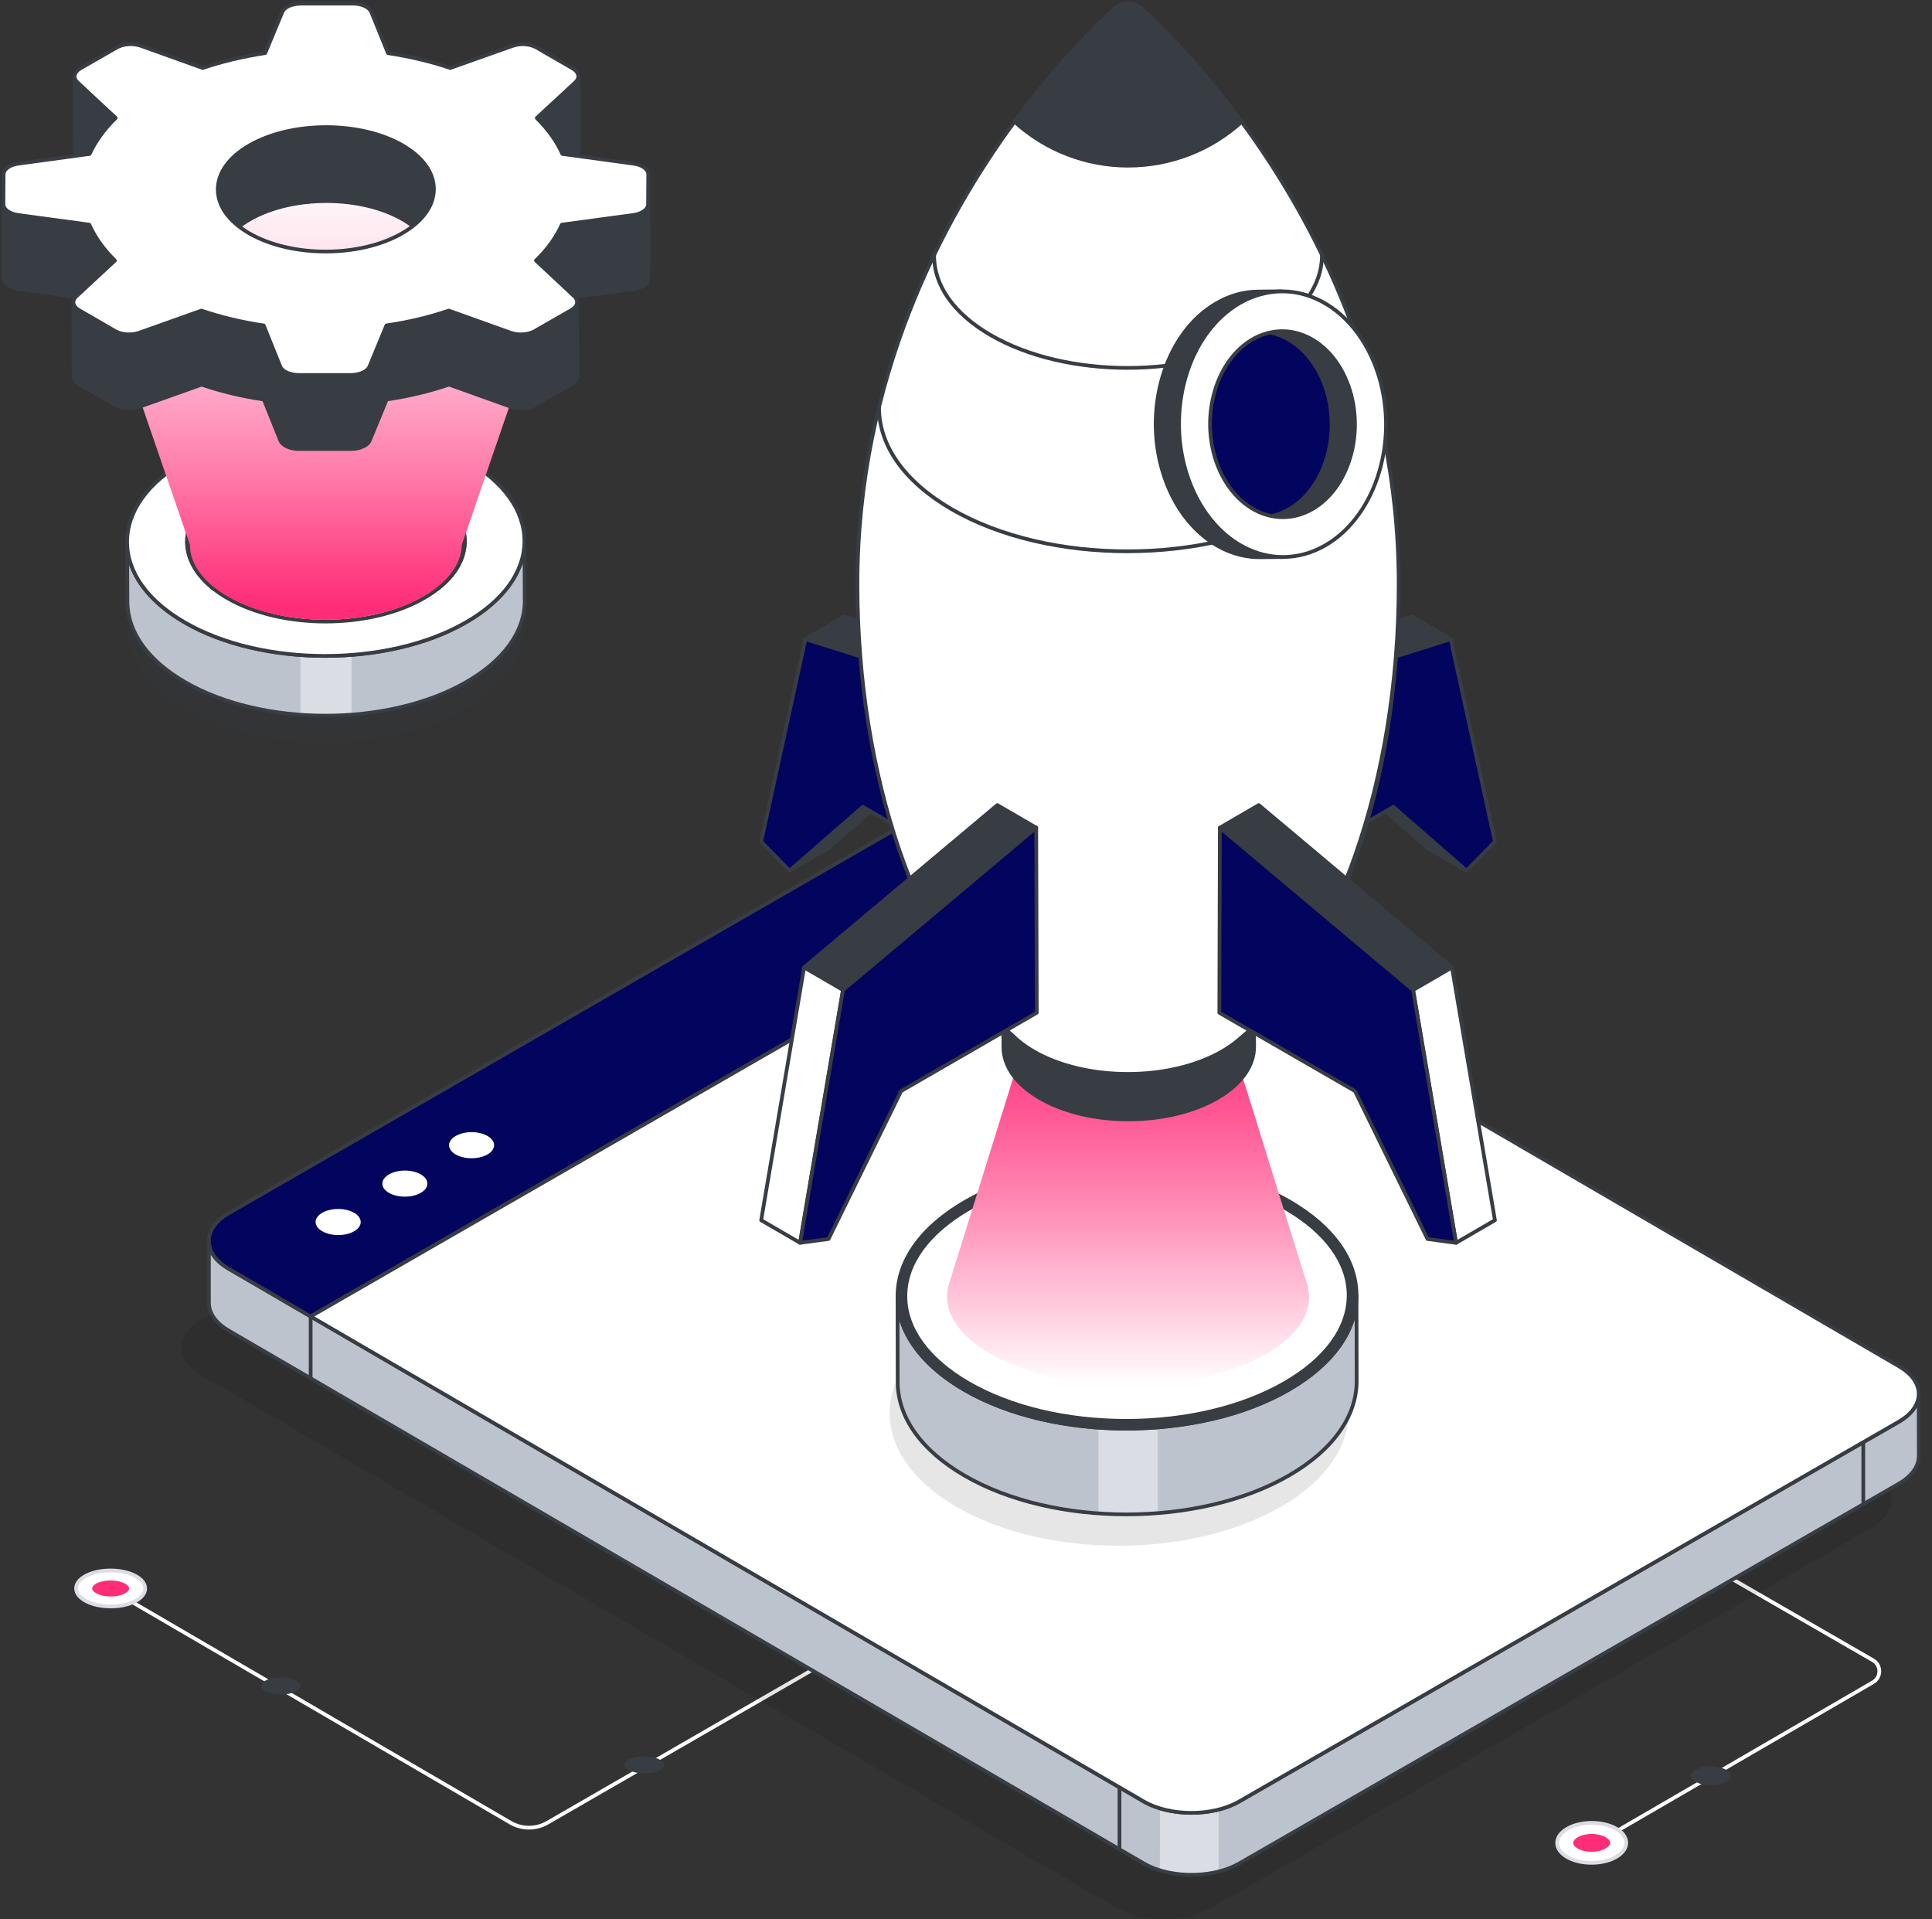 <svg width="151" height="150" viewBox="0 0 151 150" fill="none" xmlns="http://www.w3.org/2000/svg">
<rect x="0" y="0" width="151" height="150" fill="#333333" stroke="none"/>
<g clip-path="url(#clip0_12002_23)">
<path d="M124.441 144.363C124.39 144.363 124.342 144.337 124.315 144.291C124.274 144.22 124.297 144.131 124.367 144.091L146.314 131.346C146.579 131.192 146.737 130.917 146.736 130.612C146.736 130.305 146.577 130.03 146.311 129.877L133.738 122.623C133.668 122.582 133.644 122.494 133.684 122.423C133.725 122.353 133.815 122.329 133.884 122.369L146.457 129.623C146.815 129.83 147.028 130.198 147.029 130.611C147.029 131.023 146.817 131.391 146.46 131.598L124.514 144.343C124.49 144.357 124.465 144.363 124.44 144.363H124.441Z" fill="white"/>
<path d="M126.304 145.129C127.361 144.518 127.367 143.528 126.317 142.918C125.267 142.307 123.556 142.307 122.499 142.918C121.442 143.528 121.437 144.518 122.487 145.129C123.537 145.739 125.247 145.739 126.304 145.129Z" fill="white"/>
<path d="M124.394 145.729C123.676 145.729 122.959 145.571 122.414 145.254C121.861 144.933 121.556 144.496 121.557 144.025C121.557 143.552 121.866 143.113 122.427 142.79C123.523 142.157 125.301 142.157 126.391 142.79C126.944 143.112 127.248 143.548 127.248 144.018C127.247 144.492 126.938 144.931 126.378 145.255C125.83 145.571 125.113 145.729 124.395 145.729L124.394 145.729ZM124.411 142.604C123.746 142.604 123.08 142.75 122.573 143.044C122.107 143.313 121.85 143.662 121.849 144.026C121.849 144.388 122.101 144.734 122.561 145.001C123.569 145.587 125.215 145.588 126.231 145.001C126.697 144.732 126.955 144.383 126.955 144.018C126.955 143.656 126.703 143.31 126.244 143.043C125.74 142.75 125.075 142.604 124.412 142.604H124.411Z" fill="#DADDE3"/>
<path d="M124.408 143.325C123.996 143.325 123.597 143.419 123.313 143.583C123.086 143.714 122.955 143.875 122.954 144.025C122.954 144.173 123.082 144.333 123.305 144.462C123.586 144.626 123.983 144.719 124.395 144.719C124.807 144.719 125.206 144.625 125.489 144.462C125.717 144.331 125.848 144.169 125.848 144.019C125.848 143.871 125.72 143.712 125.497 143.582C125.216 143.419 124.819 143.325 124.408 143.325Z" fill="#FF2D78"/>
<path d="M133.717 138.028C133.274 138.028 132.846 138.129 132.541 138.305C132.296 138.446 132.156 138.619 132.156 138.78C132.156 138.939 132.294 139.11 132.533 139.25C132.836 139.425 133.262 139.526 133.704 139.526C134.146 139.526 134.575 139.425 134.879 139.25C135.123 139.109 135.263 138.936 135.263 138.774C135.263 138.615 135.126 138.444 134.886 138.305C134.585 138.13 134.158 138.029 133.716 138.029L133.717 138.028Z" fill="#383C43"/>
<path d="M41.344 142.981C40.822 142.981 40.3 142.846 39.833 142.577L6.882 123.365C6.812 123.324 6.789 123.235 6.83 123.165C6.87 123.094 6.959 123.071 7.03 123.113L39.98 142.324C40.823 142.811 41.871 142.81 42.715 142.32L64.906 129.517C64.974 129.477 65.065 129.5 65.106 129.571C65.147 129.641 65.122 129.73 65.052 129.771L42.862 142.573C42.394 142.845 41.869 142.981 41.345 142.981H41.344Z" fill="white"/>
<path d="M10.549 123.144C11.606 123.694 11.612 124.587 10.562 125.137C9.512 125.688 7.801 125.688 6.744 125.137C5.687 124.587 5.682 123.695 6.732 123.145C7.782 122.595 9.492 122.595 10.549 123.145V123.144Z" fill="white"/>
<path d="M8.657 125.694C7.941 125.694 7.224 125.552 6.677 125.266C6.114 124.974 5.803 124.572 5.802 124.138C5.802 123.706 6.108 123.306 6.664 123.014C7.752 122.446 9.524 122.446 10.616 123.014C11.181 123.308 11.492 123.708 11.492 124.144C11.492 124.576 11.186 124.975 10.629 125.266C10.086 125.551 9.371 125.693 8.656 125.693L8.657 125.694ZM8.639 122.877C7.972 122.877 7.307 123.009 6.801 123.274C6.346 123.513 6.095 123.819 6.095 124.138C6.095 124.458 6.35 124.767 6.812 125.008C7.83 125.537 9.482 125.538 10.495 125.008C10.951 124.769 11.201 124.463 11.201 124.145C11.201 123.823 10.945 123.515 10.483 123.274C9.974 123.009 9.307 122.877 8.64 122.877H8.639Z" fill="#DADDE3"/>
<path d="M8.653 124.769C8.241 124.769 7.842 124.685 7.558 124.538C7.331 124.419 7.201 124.274 7.2 124.139C7.2 124.005 7.328 123.862 7.551 123.744C7.832 123.597 8.229 123.513 8.641 123.513C9.053 123.513 9.452 123.597 9.735 123.744C9.963 123.863 10.094 124.008 10.094 124.144C10.094 124.277 9.966 124.421 9.743 124.538C9.462 124.686 9.064 124.77 8.653 124.77V124.769Z" fill="#FF2D78"/>
<path d="M21.956 132.431C21.513 132.431 21.085 132.34 20.78 132.182C20.535 132.055 20.395 131.899 20.395 131.753C20.395 131.61 20.533 131.456 20.772 131.33C21.074 131.172 21.501 131.081 21.942 131.081C22.385 131.081 22.812 131.172 23.117 131.33C23.362 131.457 23.502 131.614 23.502 131.759C23.502 131.903 23.365 132.057 23.125 132.183C22.824 132.34 22.397 132.431 21.955 132.431H21.956Z" fill="#383C43"/>
<path d="M50.373 138.602C49.931 138.602 49.503 138.512 49.198 138.353C48.953 138.226 48.813 138.07 48.813 137.925C48.813 137.781 48.951 137.627 49.19 137.502C49.492 137.343 49.919 137.253 50.361 137.253C50.803 137.253 51.23 137.343 51.535 137.502C51.78 137.629 51.92 137.786 51.92 137.931C51.92 138.075 51.783 138.229 51.543 138.354C51.242 138.512 50.815 138.602 50.373 138.602H50.373Z" fill="#383C43"/>
<g opacity="0.1">
<path d="M146.245 119.427L94.702 149.095C92.631 150.288 89.28 150.288 87.227 149.09L31.985 116.929L15.703 107.446C13.648 106.248 13.67 104.308 15.741 103.115L67.284 73.442C69.361 72.249 72.705 72.259 74.754 73.453L81.179 77.196L146.279 115.096C148.333 116.294 148.322 118.229 146.245 119.427Z" fill="black"/>
</g>
<path d="M149.962 108.938C149.966 109.729 149.442 110.516 148.404 111.119L96.853 140.789C96.375 141.065 95.831 141.272 95.246 141.419C93.781 141.79 92.079 141.759 90.657 141.323C90.198 141.186 89.766 141.004 89.38 140.78L17.862 99.144C16.835 98.549 16.333 97.767 16.328 96.991V101.832C16.333 102.608 16.844 103.388 17.867 103.988L89.391 145.628C89.771 145.849 90.195 146.033 90.653 146.17C92.074 146.606 93.767 146.64 95.241 146.266C95.823 146.126 96.379 145.91 96.858 145.634L148.403 115.96C149.447 115.36 149.965 114.569 149.972 113.785L149.961 108.938H149.962Z" fill="#BDC3CD"/>
<path d="M87.496 144.67C87.416 144.67 87.35 144.605 87.35 144.524V139.684C87.35 139.604 87.415 139.538 87.496 139.538C87.577 139.538 87.642 139.603 87.642 139.684V144.524C87.642 144.604 87.577 144.67 87.496 144.67Z" fill="#383C43"/>
<path d="M24.279 107.868C24.199 107.868 24.133 107.803 24.133 107.722V102.882C24.133 102.802 24.199 102.736 24.279 102.736C24.36 102.736 24.426 102.801 24.426 102.882V107.722C24.426 107.802 24.36 107.868 24.279 107.868Z" fill="#383C43"/>
<path d="M95.246 141.42C93.781 141.791 92.079 141.76 90.657 141.324L90.654 146.17C92.075 146.606 93.768 146.64 95.242 146.266L95.246 141.42Z" fill="#DADDE3"/>
<path d="M93.115 146.673C92.253 146.673 91.395 146.551 90.611 146.31C90.154 146.174 89.718 145.987 89.319 145.756L17.794 104.115C16.761 103.509 16.189 102.699 16.182 101.834V96.992C16.182 96.912 16.247 96.847 16.327 96.846C16.407 96.846 16.473 96.91 16.473 96.991V96.994C16.48 97.758 16.998 98.478 17.934 99.018L89.453 140.656C89.824 140.871 90.243 141.05 90.698 141.185C92.081 141.609 93.767 141.645 95.208 141.279C95.8 141.131 96.329 140.923 96.778 140.664L148.329 110.993C149.286 110.438 149.813 109.712 149.814 108.951V108.941C149.814 108.859 149.879 108.794 149.96 108.794C150.04 108.794 150.105 108.859 150.106 108.939V108.952L150.117 113.786C150.109 114.667 149.526 115.483 148.474 116.088L96.93 145.762C96.449 146.039 95.877 146.263 95.275 146.41C94.581 146.586 93.846 146.673 93.114 146.673L93.115 146.673ZM16.474 98.036V101.831C16.48 102.589 17.001 103.31 17.942 103.861L89.465 145.501C89.844 145.721 90.259 145.898 90.695 146.029C92.078 146.453 93.763 146.489 95.205 146.124C95.782 145.984 96.327 145.77 96.784 145.506L148.329 115.832C149.287 115.281 149.819 114.553 149.825 113.783L149.817 109.989C149.547 110.458 149.092 110.886 148.476 111.244L96.924 140.915C96.451 141.189 95.899 141.406 95.279 141.56C93.788 141.938 92.044 141.901 90.613 141.462C90.138 141.32 89.698 141.133 89.306 140.906L17.788 99.269C17.186 98.921 16.742 98.5 16.474 98.035V98.036Z" fill="#383C43"/>
<path d="M145.633 117.699C145.553 117.699 145.486 117.633 145.486 117.553L145.483 112.718C145.483 112.637 145.548 112.571 145.629 112.571C145.709 112.571 145.775 112.637 145.775 112.718L145.779 117.553C145.779 117.633 145.713 117.699 145.633 117.699Z" fill="#383C43"/>
<path d="M83.332 68.885L24.277 102.883L17.853 99.14C15.801 97.94 15.82 96 17.892 94.807L69.434 65.135C71.512 63.943 74.856 63.949 76.907 65.142L83.332 68.885H83.332Z" fill="#03045E"/>
<path d="M24.277 103.029C24.251 103.029 24.227 103.022 24.203 103.009L17.778 99.266C16.744 98.661 16.177 97.85 16.179 96.981C16.182 96.105 16.764 95.287 17.818 94.68L69.359 65.008C71.47 63.796 74.889 63.8 76.98 65.015L83.404 68.759C83.449 68.785 83.476 68.833 83.476 68.886C83.476 68.939 83.448 68.986 83.403 69.013L24.349 103.01C24.327 103.023 24.302 103.029 24.276 103.029H24.277ZM73.17 64.389C71.845 64.389 70.519 64.68 69.506 65.262L17.965 94.933C17.005 95.486 16.474 96.213 16.473 96.981C16.47 97.743 16.986 98.464 17.927 99.013L24.279 102.714L83.041 68.885L76.835 65.268C75.828 64.683 74.5 64.389 73.171 64.389H73.17Z" fill="#383C43"/>
<path d="M83.331 68.888L148.427 106.785C150.485 107.985 150.471 109.922 148.397 111.117L96.853 140.789C94.783 141.981 91.433 141.98 89.375 140.78L24.279 102.882L83.331 68.888Z" fill="white"/>
<path d="M93.12 141.824C91.735 141.824 90.351 141.517 89.301 140.905L24.206 103.009C24.16 102.982 24.133 102.935 24.133 102.881C24.133 102.828 24.161 102.781 24.206 102.755L83.258 68.761C83.304 68.734 83.36 68.735 83.405 68.761L148.501 106.658C149.54 107.263 150.111 108.076 150.108 108.945C150.106 109.82 149.524 110.636 148.47 111.243L96.926 140.915C95.874 141.522 94.496 141.824 93.121 141.824H93.12ZM24.571 102.882L89.448 140.652C91.462 141.826 94.751 141.83 96.779 140.661L148.323 110.989C149.283 110.436 149.813 109.71 149.816 108.943C149.818 108.183 149.299 107.461 148.354 106.91L83.331 69.055L24.571 102.881V102.882Z" fill="#383C43"/>
<path d="M35.619 88.778C34.926 89.177 34.922 89.819 35.609 90.219C36.291 90.616 37.403 90.622 38.097 90.223C38.79 89.824 38.788 89.179 38.106 88.781C37.418 88.381 36.311 88.379 35.618 88.778H35.619Z" fill="white"/>
<path d="M30.404 91.78C29.717 92.175 29.707 92.82 30.395 93.221C31.076 93.618 32.196 93.62 32.883 93.225C33.576 92.826 33.574 92.18 32.892 91.783C32.204 91.383 31.097 91.381 30.404 91.78Z" fill="white"/>
<path d="M25.186 94.781C24.497 95.177 24.493 95.82 25.182 96.222C25.866 96.62 26.981 96.625 27.67 96.229C28.365 95.829 28.363 95.183 27.68 94.784C26.99 94.383 25.88 94.381 25.185 94.781H25.186Z" fill="white"/>
<g opacity="0.1">
<path d="M74.827 103.068C67.802 107.123 67.766 113.702 74.748 117.76C81.73 121.817 93.084 121.815 100.109 117.76C107.137 113.702 107.181 107.123 100.198 103.066C93.216 99.008 81.856 99.01 74.827 103.068Z" fill="black"/>
</g>
<path d="M106.034 107.913C106.039 110.591 104.271 113.27 100.735 115.313C97.845 116.986 94.23 117.964 90.483 118.26C88.948 118.382 87.386 118.388 85.847 118.276C82.015 118.006 78.309 117.022 75.372 115.312C71.905 113.295 70.169 110.66 70.158 108.018L70.148 101.317C70.153 103.959 71.89 106.595 75.362 108.611C78.299 110.315 82.01 111.305 85.847 111.575C87.387 111.686 88.942 111.681 90.483 111.554C94.225 111.258 97.835 110.273 100.72 108.612C104.255 106.574 106.023 103.901 106.023 101.222L106.034 107.913Z" fill="#BDC3CD"/>
<path d="M90.483 111.555V118.261C88.948 118.383 87.386 118.388 85.847 118.277V111.576C87.387 111.687 88.942 111.682 90.483 111.555Z" fill="#DADDE3"/>
<path d="M88.037 118.496C83.417 118.496 78.805 117.478 75.3 115.441C71.9 113.464 70.023 110.828 70.015 108.019L70.003 101.317C70.003 101.236 70.068 101.17 70.148 101.17C70.228 101.17 70.295 101.236 70.295 101.316C70.302 104.018 72.128 106.564 75.435 108.486C82.364 112.514 93.675 112.512 100.65 108.486C104.022 106.539 105.876 103.961 105.875 101.225V101.211C105.875 101.13 105.94 101.064 106.02 101.064C106.1 101.064 106.166 101.129 106.166 101.209V101.225L106.179 107.912C106.187 110.762 104.279 113.436 100.807 115.441C97.279 117.478 92.654 118.496 88.036 118.496H88.037ZM70.298 103.216L70.307 108.018C70.315 110.72 72.14 113.266 75.447 115.188C82.375 119.214 93.687 119.214 100.662 115.188C104.04 113.238 105.896 110.655 105.887 107.914L105.878 103.128C105.224 105.247 103.476 107.193 100.795 108.74C93.741 112.814 82.298 112.813 75.287 108.74C72.667 107.217 70.95 105.302 70.297 103.218L70.298 103.216Z" fill="#383C43"/>
<path d="M75.442 93.92C68.416 97.976 68.38 104.554 75.362 108.612C82.345 112.67 93.699 112.668 100.724 108.612C107.751 104.555 107.795 97.976 100.813 93.919C93.83 89.861 82.47 89.863 75.442 93.92Z" fill="#383C43"/>
<path d="M88.025 111.794C83.406 111.794 78.793 110.776 75.288 108.739C71.876 106.756 69.999 104.11 70.003 101.29C70.007 98.451 71.913 95.789 75.368 93.793C82.427 89.719 93.874 89.718 100.886 93.792C104.297 95.774 106.173 98.417 106.168 101.236C106.164 104.076 104.256 106.741 100.796 108.739C97.269 110.776 92.644 111.794 88.025 111.794ZM75.514 94.047C72.151 95.989 70.298 98.561 70.295 101.29C70.29 104.002 72.117 106.557 75.435 108.486C82.364 112.514 93.675 112.512 100.65 108.486C104.015 106.543 105.872 103.968 105.876 101.236C105.879 98.526 104.055 95.973 100.738 94.045C93.807 90.019 82.493 90.019 75.514 94.047H75.514Z" fill="#383C43"/>
<path d="M88.025 111.042C83.341 111.042 78.953 109.991 75.669 108.083C72.501 106.242 70.759 103.83 70.762 101.292C70.766 98.735 72.537 96.307 75.748 94.453C79.056 92.543 83.46 91.491 88.147 91.491C92.834 91.491 97.22 92.542 100.504 94.45C103.67 96.29 105.411 98.701 105.408 101.236C105.404 103.795 103.631 106.226 100.416 108.082C97.109 109.991 92.709 111.042 88.025 111.042Z" fill="white"/>
<path d="M88.025 111.188C83.317 111.188 78.903 110.13 75.596 108.209C72.38 106.34 70.612 103.884 70.616 101.291C70.62 98.68 72.416 96.207 75.675 94.325C79.005 92.403 83.434 91.344 88.147 91.344C92.86 91.344 97.272 92.402 100.578 94.323C103.791 96.19 105.558 98.646 105.555 101.236C105.551 103.849 103.753 106.325 100.49 108.208C97.162 110.13 92.735 111.188 88.026 111.188H88.025ZM88.146 91.635C83.484 91.635 79.107 92.68 75.82 94.578C72.656 96.405 70.911 98.789 70.908 101.29C70.904 103.775 72.621 106.141 75.743 107.956C79.006 109.852 83.367 110.895 88.024 110.895C92.682 110.895 97.058 109.851 100.342 107.954C103.511 106.125 105.257 103.739 105.261 101.236C105.264 98.754 103.549 96.388 100.43 94.575C97.166 92.68 92.804 91.636 88.145 91.636L88.146 91.635Z" fill="#383C43"/>
<path d="M88.053 106.287C85.648 106.287 83.394 105.747 81.708 104.768C80.08 103.822 79.186 102.584 79.188 101.28C79.189 99.967 80.099 98.72 81.749 97.767C83.448 96.785 85.71 96.246 88.117 96.246C90.524 96.246 92.777 96.785 94.465 97.765C96.091 98.71 96.985 99.948 96.983 101.251C96.981 102.565 96.07 103.814 94.419 104.768C92.721 105.748 90.461 106.288 88.055 106.288L88.053 106.287Z" fill="white"/>
<path d="M88.054 106.433C85.622 106.433 83.343 105.886 81.634 104.892C79.96 103.919 79.039 102.636 79.04 101.278C79.042 99.911 79.978 98.618 81.674 97.638C83.396 96.644 85.683 96.097 88.116 96.097C90.548 96.097 92.828 96.644 94.536 97.638C96.209 98.61 97.129 99.894 97.127 101.25C97.125 102.618 96.189 103.912 94.49 104.893C92.769 105.886 90.483 106.433 88.052 106.433H88.054ZM88.116 96.39C85.735 96.39 83.498 96.924 81.821 97.892C80.219 98.817 79.335 100.021 79.333 101.279C79.331 102.529 80.201 103.722 81.781 104.641C83.446 105.608 85.673 106.141 88.054 106.141C90.435 106.141 92.668 105.608 94.346 104.641C95.95 103.714 96.835 102.51 96.836 101.251C96.838 100.002 95.97 98.809 94.39 97.891C92.725 96.924 90.497 96.391 88.116 96.391V96.39Z" fill="#383C43"/>
<path d="M99.268 105.633C96.572 107.31 92.603 108.275 88.214 108.275C83.825 108.275 79.839 107.316 77.121 105.633C74.667 104.118 73.653 102.263 74.139 100.451L79.731 82.489C79.731 81.291 80.562 80.143 82.082 79.259C83.689 78.326 85.836 77.814 88.128 77.814C90.42 77.814 92.582 78.331 94.194 79.259C95.731 80.149 96.583 81.297 96.588 82.505H96.593L102.196 100.489C102.676 102.29 101.684 104.129 99.268 105.633Z" fill="url(#paint0_linear_12002_23)"/>
<path d="M108.9 63.055L105.86 61.288L111.578 66.277L114.619 68.044L108.9 63.055Z" fill="#383C43"/>
<path d="M114.619 68.19C114.593 68.19 114.568 68.184 114.545 68.17L111.505 66.403L105.765 61.399C105.707 61.349 105.698 61.265 105.742 61.204C105.787 61.143 105.869 61.125 105.935 61.163L108.975 62.93C108.983 62.934 108.99 62.939 108.997 62.945L114.715 67.933C114.773 67.983 114.782 68.068 114.738 68.129C114.709 68.168 114.665 68.189 114.62 68.189L114.619 68.19ZM107.108 62.182L111.674 66.167L113.377 67.155L108.815 63.175L107.108 62.182Z" fill="#383C43"/>
<path d="M98.258 54.716L95.218 52.949L95.259 67.408L98.299 69.175L98.258 54.716Z" fill="white"/>
<path d="M98.3 69.322C98.274 69.322 98.249 69.315 98.226 69.302L95.186 67.535C95.141 67.509 95.113 67.461 95.113 67.409L95.072 52.949C95.072 52.897 95.1 52.848 95.145 52.822C95.191 52.796 95.246 52.796 95.293 52.822L98.333 54.589C98.377 54.615 98.405 54.663 98.405 54.714L98.446 69.174C98.446 69.227 98.418 69.275 98.373 69.302C98.35 69.315 98.325 69.321 98.3 69.321V69.322ZM95.406 67.325L98.153 68.922L98.112 54.801L95.365 53.204L95.406 67.325Z" fill="#383C43"/>
<path d="M113.385 49.95L110.344 48.183L95.219 52.949L98.259 54.716L113.385 49.95Z" fill="#383C43"/>
<path d="M98.259 54.862C98.233 54.862 98.208 54.855 98.185 54.842L95.145 53.075C95.095 53.047 95.066 52.991 95.073 52.933C95.079 52.876 95.119 52.827 95.174 52.81L110.3 48.044C110.339 48.03 110.381 48.036 110.418 48.057L113.458 49.824C113.507 49.852 113.536 49.908 113.529 49.965C113.523 50.023 113.484 50.072 113.428 50.089L98.302 54.855C98.288 54.86 98.274 54.862 98.259 54.862ZM95.578 52.989L98.277 54.557L113.026 49.91L110.327 48.341L95.578 52.989Z" fill="#383C43"/>
<path d="M98.258 54.716L98.299 69.175L108.9 63.055L114.619 68.044L116.839 65.775L113.384 49.95L98.258 54.716Z" fill="#03045E"/>
<path d="M98.299 69.322C98.274 69.322 98.249 69.316 98.226 69.303C98.181 69.276 98.153 69.228 98.153 69.176L98.112 54.716C98.112 54.652 98.153 54.596 98.214 54.576L113.34 49.81C113.378 49.797 113.422 49.802 113.457 49.823C113.492 49.844 113.518 49.877 113.526 49.918L116.982 65.743C116.992 65.791 116.977 65.841 116.943 65.876L114.722 68.145C114.668 68.2 114.58 68.204 114.522 68.153L108.883 63.233L98.372 69.301C98.349 69.314 98.324 69.32 98.299 69.32L98.299 69.322ZM98.406 54.823L98.446 68.923L108.828 62.929C108.882 62.898 108.951 62.904 108.997 62.945L114.61 67.843L116.68 65.729L113.276 50.137L98.406 54.823Z" fill="#383C43"/>
<path d="M67.431 63.055L70.471 61.288L64.753 66.277L61.712 68.044L67.431 63.055Z" fill="#383C43"/>
<path d="M61.714 68.19C61.668 68.19 61.623 68.169 61.595 68.129C61.551 68.069 61.561 67.984 61.618 67.934L67.336 62.946C67.343 62.94 67.35 62.935 67.358 62.931L70.398 61.164C70.466 61.126 70.546 61.144 70.591 61.205C70.634 61.266 70.625 61.35 70.568 61.4L64.85 66.388L61.788 68.17C61.764 68.184 61.739 68.19 61.714 68.19ZM67.517 63.175L62.96 67.151L64.68 66.151L69.227 62.181L67.516 63.175H67.517Z" fill="#383C43"/>
<path d="M78.073 54.716L81.113 52.949L81.072 67.408L78.032 69.175L78.073 54.716Z" fill="white"/>
<path d="M78.032 69.322C78.007 69.322 77.981 69.316 77.959 69.302C77.914 69.276 77.886 69.228 77.886 69.175L77.927 54.715C77.927 54.663 77.954 54.615 77.999 54.59L81.039 52.823C81.084 52.797 81.14 52.796 81.186 52.823C81.231 52.849 81.259 52.898 81.259 52.95L81.219 67.41C81.219 67.462 81.191 67.51 81.146 67.535L78.106 69.302C78.083 69.316 78.057 69.323 78.032 69.323V69.322ZM78.218 54.8L78.178 68.921L80.926 67.324L80.966 53.203L78.218 54.8Z" fill="#383C43"/>
<path d="M62.947 49.95L65.987 48.183L81.113 52.949L78.073 54.716L62.947 49.95Z" fill="#383C43"/>
<path d="M78.072 54.862C78.057 54.862 78.042 54.86 78.028 54.855L62.903 50.089C62.847 50.072 62.808 50.024 62.802 49.965C62.795 49.908 62.824 49.852 62.873 49.824L65.913 48.057C65.949 48.036 65.992 48.03 66.031 48.044L81.157 52.81C81.212 52.827 81.251 52.875 81.258 52.933C81.264 52.991 81.236 53.047 81.186 53.075L78.146 54.842C78.123 54.855 78.098 54.862 78.072 54.862ZM63.307 49.91L78.055 54.557L80.753 52.989L66.006 48.341L63.307 49.91Z" fill="#383C43"/>
<path d="M78.073 54.716L78.032 69.175L67.431 63.055L61.712 68.044L59.492 65.775L62.947 49.95L78.073 54.716Z" fill="#03045E"/>
<path d="M78.032 69.322C78.007 69.322 77.982 69.316 77.959 69.302L67.448 63.234L61.809 68.155C61.752 68.206 61.664 68.202 61.609 68.147L59.387 65.877C59.353 65.842 59.339 65.792 59.349 65.744L62.804 49.919C62.813 49.879 62.839 49.845 62.874 49.824C62.909 49.803 62.953 49.798 62.991 49.811L78.117 54.577C78.177 54.597 78.218 54.653 78.218 54.718L78.177 69.178C78.177 69.23 78.15 69.278 78.104 69.304C78.082 69.317 78.056 69.323 78.031 69.323L78.032 69.322ZM67.43 62.91C67.456 62.91 67.481 62.916 67.504 62.929L77.886 68.923L77.925 54.823L63.055 50.137L59.651 65.729L61.721 67.843L67.335 62.945C67.362 62.921 67.397 62.91 67.43 62.91Z" fill="#383C43"/>
<path d="M78.311 56.95L78.426 81.834C78.431 83.278 79.381 84.72 81.279 85.824C85.094 88.04 91.296 88.04 95.134 85.824C97.062 84.711 98.025 83.249 98.021 81.789L97.905 56.905C97.91 58.366 96.947 59.828 95.019 60.941C91.179 63.157 84.978 63.157 81.163 60.941C79.265 59.837 78.314 58.395 78.311 56.95Z" fill="#383C43"/>
<path d="M88.197 87.628C85.662 87.628 83.13 87.07 81.205 85.95C79.323 84.857 78.285 83.395 78.279 81.835L78.164 56.964V56.951C78.164 56.87 78.229 56.804 78.309 56.804C78.389 56.804 78.454 56.87 78.455 56.95V56.963C78.465 58.41 79.451 59.777 81.236 60.814C85.003 63.004 91.154 63.004 94.945 60.814C96.763 59.765 97.763 58.376 97.758 56.906C97.758 56.824 97.824 56.759 97.904 56.759C97.984 56.759 98.049 56.824 98.05 56.904V56.907L98.165 81.789C98.17 83.368 97.119 84.846 95.205 85.951C93.269 87.069 90.73 87.628 88.195 87.628H88.197ZM78.464 58.372L78.573 81.834C78.577 83.287 79.564 84.658 81.353 85.698C85.119 87.887 91.27 87.887 95.062 85.698C96.882 84.648 97.88 83.26 97.876 81.79L97.767 58.316C97.335 59.353 96.422 60.301 95.094 61.068C91.221 63.303 84.94 63.303 81.091 61.068C79.795 60.315 78.899 59.386 78.465 58.373L78.464 58.372Z" fill="#383C43"/>
<path d="M109.318 45.663C109.318 61.48 104.216 75.09 96.872 81.205C96.775 81.286 96.672 81.367 96.576 81.448C96.263 81.701 95.907 81.938 95.519 82.165C91.436 84.521 84.841 84.521 80.78 82.165C80.123 81.782 79.573 81.362 79.125 80.914C71.969 74.664 67.013 61.226 67.013 45.663C67.013 30.101 73.506 17.38 79.292 9.512C82.521 5.127 85.531 2.137 87.081 0.71C87.699 0.14 88.647 0.14 89.266 0.71C90.815 2.138 93.823 5.13 97.044 9.523C102.835 17.391 109.318 29.76 109.318 45.663V45.663Z" fill="white"/>
<path d="M88.141 84.073C85.446 84.073 82.754 83.479 80.707 82.291C80.054 81.911 79.487 81.483 79.022 81.018C71.642 74.572 66.868 60.692 66.868 45.664C66.868 29.545 73.56 17.061 79.175 9.426C82.424 5.013 85.462 2.004 86.983 0.603C87.662 -0.024 88.687 -0.024 89.366 0.603C90.887 2.005 93.923 5.019 97.162 9.436C102.774 17.06 109.465 29.534 109.465 45.663C109.465 61.793 104.559 74.996 96.966 81.317L96.67 81.56C96.364 81.808 96.012 82.046 95.592 82.29C93.535 83.478 90.837 84.072 88.142 84.072L88.141 84.073ZM88.174 0.426C87.819 0.426 87.464 0.556 87.181 0.817C85.667 2.211 82.646 5.206 79.41 9.599C73.821 17.198 67.16 29.624 67.16 45.664C67.16 60.611 71.894 74.405 79.222 80.805C79.677 81.259 80.223 81.672 80.855 82.039C84.866 84.366 91.412 84.367 95.446 82.039C95.852 81.803 96.192 81.573 96.484 81.336L96.779 81.094C104.308 74.826 109.172 60.919 109.172 45.665C109.172 29.615 102.514 17.199 96.927 9.611C93.703 5.214 90.682 2.215 89.167 0.819C88.884 0.557 88.529 0.427 88.175 0.427L88.174 0.426Z" fill="#383C43"/>
<path d="M88.114 43.231C83.102 43.231 78.099 42.127 74.296 39.917C70.572 37.753 68.534 34.868 68.556 31.795C68.556 31.715 68.622 31.65 68.703 31.65H68.704C68.784 31.65 68.849 31.717 68.849 31.797C68.826 34.761 70.814 37.554 74.443 39.663C81.966 44.034 94.248 44.034 101.821 39.663C105.47 37.557 107.48 34.763 107.482 31.796C107.482 31.716 107.547 31.65 107.628 31.65C107.709 31.65 107.775 31.715 107.775 31.796C107.773 34.871 105.71 37.755 101.967 39.917C98.141 42.126 93.123 43.23 88.114 43.23V43.231Z" fill="#383C43"/>
<path d="M88.125 28.897C84.216 28.897 80.314 28.036 77.348 26.312C74.437 24.621 72.844 22.365 72.862 19.96C72.862 19.88 72.928 19.814 73.009 19.814C73.083 19.83 73.156 19.88 73.155 19.961C73.138 22.257 74.679 24.423 77.495 26.059C83.345 29.458 92.894 29.458 98.782 26.059C101.613 24.424 103.173 22.259 103.175 19.96C103.175 19.88 103.24 19.814 103.321 19.814C103.402 19.814 103.467 19.88 103.467 19.96C103.466 22.368 101.855 24.624 98.928 26.312C95.945 28.035 92.031 28.896 88.124 28.896L88.125 28.897Z" fill="#383C43"/>
<path d="M97.045 9.523C94.699 11.653 91.588 12.947 88.174 12.947C84.76 12.947 81.638 11.647 79.293 9.511C82.522 5.127 85.531 2.136 87.081 0.709C87.7 0.139 88.648 0.139 89.266 0.709C90.816 2.137 93.823 5.129 97.045 9.522V9.523Z" fill="#383C43"/>
<path d="M88.174 13.093C84.844 13.093 81.654 11.86 79.194 9.619C79.139 9.569 79.131 9.485 79.175 9.424C82.424 5.012 85.462 2.002 86.983 0.601C87.662 -0.025 88.686 -0.025 89.366 0.601C90.887 2.004 93.923 5.018 97.162 9.435C97.207 9.495 97.198 9.578 97.143 9.63C94.685 11.862 91.5 13.091 88.175 13.091L88.174 13.093ZM79.489 9.492C81.88 11.627 84.959 12.801 88.174 12.801C91.388 12.801 94.457 11.631 96.847 9.503C93.652 5.164 90.668 2.202 89.166 0.818C88.601 0.296 87.747 0.296 87.18 0.818C85.68 2.201 82.694 5.158 79.489 9.493V9.492Z" fill="#383C43"/>
<path d="M95.342 64.686L98.382 62.919L113.485 75.606L110.445 77.373L95.342 64.686Z" fill="#383C43"/>
<path d="M110.445 77.519C110.411 77.519 110.378 77.508 110.351 77.485L95.247 64.799C95.212 64.768 95.192 64.721 95.196 64.674C95.2 64.627 95.226 64.584 95.268 64.56L98.308 62.793C98.361 62.761 98.428 62.767 98.476 62.807L113.58 75.493C113.616 75.524 113.636 75.571 113.632 75.618C113.627 75.665 113.601 75.708 113.559 75.732L110.519 77.499C110.497 77.513 110.47 77.519 110.445 77.519ZM95.596 64.708L110.461 77.194L113.233 75.584L98.368 63.098L95.596 64.708Z" fill="#383C43"/>
<path d="M110.445 77.373L113.485 75.606L116.839 95.362L113.799 97.129L110.445 77.373Z" fill="white"/>
<path d="M113.8 97.276C113.779 97.276 113.757 97.271 113.738 97.262C113.694 97.241 113.664 97.201 113.656 97.154L110.301 77.397C110.291 77.337 110.319 77.277 110.372 77.246L113.412 75.479C113.454 75.456 113.504 75.453 113.548 75.473C113.592 75.494 113.622 75.534 113.63 75.581L116.984 95.338C116.995 95.398 116.967 95.458 116.914 95.489L113.874 97.256C113.851 97.269 113.826 97.276 113.8 97.276ZM110.606 77.448L113.909 96.897L116.679 95.287L113.376 75.838L110.606 77.448Z" fill="#383C43"/>
<path d="M95.342 64.686L110.445 77.373L113.8 97.129L111.573 96.831L105.901 85.267L95.301 79.147L95.342 64.686Z" fill="#03045E"/>
<path d="M113.8 97.276C113.794 97.276 113.787 97.276 113.781 97.275L111.553 96.976C111.504 96.969 111.463 96.939 111.441 96.896L105.789 85.372L95.227 79.275C95.182 79.249 95.154 79.2 95.154 79.147L95.195 64.687C95.195 64.63 95.228 64.579 95.28 64.556C95.332 64.532 95.392 64.54 95.436 64.576L110.539 77.263C110.566 77.286 110.584 77.316 110.589 77.35L113.944 97.107C113.951 97.152 113.937 97.199 113.904 97.233C113.877 97.262 113.839 97.278 113.799 97.278L113.8 97.276ZM111.67 96.696L113.622 96.958L110.31 77.45L95.486 65L95.447 79.062L105.975 85.141C106 85.155 106.02 85.177 106.033 85.202L111.67 96.696Z" fill="#383C43"/>
<path d="M80.989 64.686L77.949 62.919L62.846 75.606L65.886 77.373L80.989 64.686Z" fill="#383C43"/>
<path d="M65.886 77.519C65.861 77.519 65.836 77.513 65.812 77.499L62.772 75.732C62.731 75.708 62.704 75.666 62.7 75.618C62.696 75.57 62.715 75.524 62.751 75.493L77.854 62.807C77.902 62.767 77.969 62.761 78.022 62.793L81.062 64.56C81.103 64.584 81.13 64.626 81.135 64.674C81.139 64.722 81.119 64.768 81.083 64.799L65.98 77.485C65.953 77.508 65.919 77.519 65.886 77.519ZM63.099 75.584L65.871 77.194L80.736 64.708L77.964 63.098L63.099 75.584Z" fill="#383C43"/>
<path d="M65.886 77.373L62.846 75.606L59.492 95.362L62.532 97.129L65.886 77.373Z" fill="white"/>
<path d="M62.532 97.276C62.506 97.276 62.481 97.269 62.458 97.256L59.418 95.489C59.365 95.458 59.337 95.398 59.347 95.338L62.702 75.581C62.709 75.534 62.74 75.494 62.783 75.473C62.827 75.452 62.877 75.456 62.919 75.479L65.959 77.246C66.012 77.277 66.04 77.337 66.03 77.397L62.675 97.154C62.668 97.201 62.637 97.241 62.594 97.262C62.574 97.27 62.553 97.276 62.532 97.276ZM59.653 95.287L62.423 96.897L65.725 77.448L62.955 75.838L59.653 95.287Z" fill="#383C43"/>
<path d="M80.989 64.686L65.886 77.373L62.532 97.129L64.758 96.831L70.43 85.267L81.03 79.147L80.989 64.686Z" fill="#03045E"/>
<path d="M62.532 97.276C62.493 97.276 62.454 97.26 62.426 97.231C62.394 97.197 62.38 97.151 62.387 97.105L65.742 77.348C65.748 77.314 65.765 77.283 65.791 77.261L80.894 64.575C80.938 64.537 80.999 64.53 81.05 64.554C81.102 64.578 81.135 64.63 81.135 64.685L81.176 79.146C81.176 79.198 81.148 79.247 81.103 79.273L70.541 85.371L64.889 96.894C64.868 96.938 64.826 96.968 64.777 96.975L62.549 97.273C62.543 97.273 62.536 97.274 62.53 97.274L62.532 97.276ZM66.022 77.45L62.709 96.958L64.662 96.696L70.299 85.202C70.312 85.176 70.332 85.155 70.357 85.141L80.885 79.062L80.845 65L66.022 77.45Z" fill="#383C43"/>
<path d="M102.874 40.614C106.079 38.765 107.501 33.923 106.044 29.797C104.59 25.676 100.81 23.838 97.605 25.688C94.4 27.538 92.978 32.38 94.433 36.501C95.89 40.627 99.67 42.464 102.874 40.614Z" fill="#03045E"/>
<path d="M100.264 41.479C99.655 41.479 99.044 41.37 98.451 41.152C96.602 40.468 95.087 38.792 94.296 36.55C92.821 32.374 94.273 27.445 97.533 25.563C98.943 24.748 100.541 24.601 102.031 25.153C103.879 25.836 105.393 27.512 106.183 29.749C107.658 33.929 106.207 38.86 102.948 40.742C102.1 41.231 101.184 41.479 100.264 41.479ZM100.217 25.117C99.348 25.117 98.482 25.352 97.679 25.815C94.536 27.63 93.142 32.401 94.571 36.453C95.333 38.611 96.785 40.223 98.552 40.877C99.958 41.396 101.466 41.259 102.801 40.488C105.944 38.673 107.337 33.899 105.907 29.846C105.146 27.69 103.696 26.08 101.929 25.427C101.369 25.22 100.791 25.117 100.217 25.117H100.217Z" fill="#383C43"/>
<path d="M100.755 39.795C100.015 40.226 99.24 40.431 98.476 40.436L100.3 40.425C101.064 40.418 101.839 40.209 102.579 39.783C105.429 38.139 106.695 33.838 105.401 30.171C104.439 27.46 102.352 25.863 100.178 25.881L98.389 25.898C100.551 25.898 102.621 27.495 103.571 30.189C104.865 33.855 103.6 38.151 100.756 39.795H100.755Z" fill="#383C43"/>
<path d="M98.476 40.582C98.396 40.582 98.33 40.518 98.33 40.437C98.33 40.356 98.394 40.289 98.475 40.289C99.242 40.283 99.984 40.074 100.681 39.668C103.466 38.059 104.699 33.829 103.432 30.236C102.533 27.69 100.554 26.044 98.387 26.044C98.307 26.044 98.242 25.979 98.241 25.899C98.241 25.819 98.305 25.753 98.385 25.752L100.175 25.734H100.211C102.503 25.734 104.59 27.452 105.537 30.122C106.85 33.843 105.556 38.233 102.651 39.91C101.899 40.342 101.108 40.564 100.299 40.571L98.475 40.582H98.474H98.476ZM100.827 39.921C100.583 40.063 100.333 40.182 100.08 40.279H100.299C101.056 40.271 101.799 40.062 102.506 39.656C105.295 38.048 106.531 33.815 105.262 30.22C104.358 27.669 102.378 26.027 100.212 26.027H100.178L99.962 26.029C101.6 26.616 102.989 28.103 103.707 30.14C105.019 33.858 103.727 38.246 100.827 39.921Z" fill="#383C43"/>
<path d="M91.049 37.417C92.413 41.288 95.398 43.572 98.499 43.549L100.271 43.532C97.188 43.532 94.238 41.253 92.874 37.399C91.026 32.171 92.827 26.033 96.897 23.683C97.957 23.071 99.059 22.78 100.155 22.768L98.325 22.786C97.234 22.792 96.128 23.089 95.072 23.701C91.004 26.044 89.203 32.188 91.05 37.417H91.049Z" fill="#383C43"/>
<path d="M98.45 43.694C95.201 43.694 92.247 41.254 90.911 37.465C89.042 32.179 90.876 25.948 94.998 23.575C96.056 22.962 97.174 22.646 98.322 22.639L100.15 22.622H100.153C100.233 22.622 100.298 22.686 100.299 22.766C100.299 22.847 100.236 22.914 100.155 22.914C99.05 22.926 97.978 23.227 96.968 23.81C92.964 26.122 91.189 32.196 93.01 37.35C94.308 41.017 97.157 43.385 100.27 43.385C100.35 43.385 100.415 43.451 100.416 43.531C100.416 43.611 100.351 43.677 100.271 43.678L98.498 43.695H98.45L98.45 43.694ZM98.225 22.933C97.162 22.956 96.127 23.257 95.145 23.827C91.139 26.134 89.363 32.208 91.187 37.368C92.474 41.02 95.3 43.378 98.403 43.402C95.933 42.663 93.812 40.488 92.737 37.447C90.87 32.167 92.704 25.935 96.824 23.556C97.28 23.293 97.749 23.085 98.227 22.933H98.225Z" fill="#383C43"/>
<path d="M107.604 28.897C109.45 34.128 107.646 40.274 103.582 42.621C99.514 44.969 94.72 42.633 92.873 37.402C91.027 32.171 92.829 26.031 96.897 23.683C100.961 21.337 105.757 23.667 107.604 28.897ZM102.581 39.783C105.427 38.139 106.692 33.837 105.398 30.171C104.105 26.51 100.747 24.877 97.9 26.521C95.053 28.165 93.79 32.466 95.082 36.127C96.376 39.793 99.735 41.426 102.582 39.782" fill="white"/>
<path d="M100.27 43.677C99.502 43.677 98.733 43.54 97.985 43.264C95.65 42.401 93.736 40.282 92.737 37.45C90.871 32.166 92.706 25.934 96.825 23.555C98.604 22.529 100.619 22.345 102.497 23.039C104.832 23.901 106.743 26.019 107.742 28.848C109.607 34.134 107.774 40.369 103.655 42.747C102.585 43.365 101.429 43.677 100.27 43.677ZM100.21 22.919C99.101 22.919 97.995 23.218 96.971 23.81C92.967 26.12 91.191 32.196 93.011 37.353C93.983 40.103 95.832 42.157 98.086 42.99C99.882 43.653 101.806 43.477 103.509 42.494C107.511 40.183 109.287 34.106 107.467 28.946C106.497 26.199 104.648 24.147 102.395 23.314C101.681 23.05 100.944 22.92 100.211 22.92L100.21 22.919ZM100.261 40.566C99.717 40.566 99.173 40.47 98.644 40.274C96.995 39.665 95.646 38.171 94.942 36.176C93.63 32.458 94.923 28.07 97.825 26.393C99.082 25.668 100.507 25.538 101.835 26.029C103.482 26.637 104.831 28.129 105.534 30.122C106.847 33.843 105.555 38.233 102.653 39.909C101.897 40.345 101.08 40.566 100.261 40.566ZM100.219 26.029C99.45 26.029 98.683 26.238 97.971 26.648C95.184 28.256 93.95 32.488 95.218 36.079C95.893 37.992 97.179 39.421 98.745 40C99.99 40.46 101.325 40.338 102.507 39.656C105.293 38.048 106.527 33.815 105.258 30.22C104.584 28.309 103.299 26.882 101.733 26.304C101.238 26.121 100.727 26.029 100.218 26.029H100.219Z" fill="#383C43"/>
<g opacity="0.1">
<path d="M14.53 42.785C8.447 46.278 8.421 51.939 14.464 55.432C20.508 58.925 30.33 58.925 36.412 55.432C42.495 51.939 42.541 46.274 36.497 42.781C30.453 39.288 20.613 39.292 14.529 42.785H14.53Z" fill="#383C43"/>
</g>
<path d="M9.938 42.366L9.956 47.032C9.968 49.308 11.471 51.577 14.476 53.316C17.003 54.774 20.187 55.623 23.482 55.86C24.807 55.958 26.15 55.958 27.469 55.854C30.739 55.61 33.898 54.762 36.419 53.316C39.486 51.553 41.02 49.247 41.014 46.935L40.989 42.28C40.989 44.586 39.456 46.892 36.395 48.65C33.88 50.089 30.726 50.937 27.469 51.187C26.151 51.291 24.807 51.291 23.482 51.193C20.175 50.962 16.985 50.114 14.452 48.65C11.446 46.911 9.944 44.641 9.938 42.366Z" fill="#BDC3CD"/>
<path d="M23.482 51.193V55.86C24.807 55.958 26.15 55.958 27.47 55.854V51.187C26.151 51.291 24.807 51.291 23.482 51.193Z" fill="#DADDE3"/>
<path d="M25.433 56.074C21.432 56.074 17.437 55.197 14.401 53.442C11.449 51.735 9.819 49.459 9.812 47.032L9.788 42.389V42.365C9.788 42.283 9.853 42.218 9.934 42.218C10.014 42.218 10.079 42.283 10.08 42.363V42.386C10.096 44.696 11.674 46.873 14.522 48.52C20.514 51.982 30.294 51.983 36.324 48.52C39.243 46.843 40.848 44.625 40.842 42.271C40.842 42.189 40.907 42.123 40.987 42.123C41.067 42.123 41.132 42.189 41.133 42.269L41.158 46.937C41.164 49.401 39.507 51.711 36.493 53.441C33.438 55.196 29.433 56.073 25.432 56.073L25.433 56.074ZM10.09 44.14L10.105 47.032C10.111 49.35 11.689 51.537 14.547 53.188C20.54 56.652 30.319 56.652 36.35 53.188C39.269 51.512 40.873 49.292 40.867 46.938L40.852 44.027C40.261 45.819 38.756 47.463 36.471 48.775C30.361 52.285 20.448 52.283 14.377 48.775C12.16 47.493 10.688 45.889 10.091 44.141L10.09 44.14Z" fill="#383C43"/>
<path d="M14.515 36C8.432 39.493 8.406 45.154 14.449 48.647C20.493 52.14 30.314 52.14 36.397 48.647C42.48 45.154 42.526 39.489 36.482 35.996C30.438 32.503 20.598 32.507 14.514 36H14.515Z" fill="white"/>
<path d="M25.409 51.406C21.409 51.406 17.413 50.529 14.377 48.774C11.415 47.062 9.786 44.777 9.789 42.341C9.793 39.892 11.445 37.594 14.443 35.873C20.561 32.361 30.48 32.36 36.556 35.869C39.512 37.578 41.138 39.859 41.134 42.292C41.131 44.747 39.474 47.049 36.471 48.774C33.416 50.529 29.41 51.406 25.409 51.406ZM25.52 33.526C21.567 33.526 17.608 34.392 14.587 36.127C11.685 37.794 10.084 40.001 10.081 42.342C10.077 44.669 11.654 46.864 14.523 48.521C20.515 51.983 30.295 51.984 36.325 48.521C39.235 46.85 40.838 44.639 40.842 42.292C40.845 39.968 39.271 37.777 36.409 36.123C33.413 34.392 29.469 33.526 25.519 33.526H25.52Z" fill="#383C43"/>
<path d="M36.328 42.308C36.328 43.608 35.623 44.914 34.216 46.018C33.891 46.273 33.526 46.519 33.121 46.749C28.878 49.188 22 49.188 17.776 46.744C17.401 46.528 17.061 46.303 16.755 46.062C15.334 44.968 14.624 43.658 14.619 42.352C14.609 40.743 15.679 39.129 17.816 37.903C22.069 35.459 28.946 35.459 33.169 37.903C33.825 38.281 34.383 38.698 34.837 39.144C35.015 39.316 35.178 39.498 35.326 39.679C35.77 40.228 36.066 40.813 36.214 41.406C36.238 41.504 36.258 41.602 36.273 41.7C36.308 41.892 36.327 42.088 36.327 42.279V42.309" fill="white"/>
<path d="M25.447 48.72C22.639 48.72 19.836 48.104 17.704 46.87C17.311 46.645 16.972 46.418 16.665 46.176C15.257 45.092 14.478 43.734 14.473 42.353C14.463 40.618 15.624 38.992 17.744 37.775C22.031 35.312 28.985 35.312 33.243 37.775C33.904 38.155 34.474 38.58 34.941 39.038C35.108 39.201 35.277 39.385 35.44 39.585C35.893 40.145 36.201 40.746 36.357 41.369C36.383 41.472 36.404 41.575 36.418 41.678C36.456 41.883 36.474 42.087 36.474 42.278V42.307C36.474 43.696 35.724 45.018 34.307 46.131C33.967 46.398 33.593 46.648 33.194 46.875C31.054 48.105 28.249 48.719 25.447 48.719V48.72ZM25.504 36.216C22.75 36.216 19.994 36.82 17.89 38.028C15.865 39.191 14.755 40.726 14.766 42.351C14.77 43.641 15.509 44.917 16.845 45.946C17.142 46.179 17.47 46.398 17.85 46.617C22.03 49.035 28.847 49.037 33.047 46.621C33.436 46.401 33.798 46.159 34.126 45.902C35.47 44.846 36.182 43.603 36.182 42.307V42.278C36.182 42.103 36.164 41.917 36.129 41.725C36.114 41.627 36.095 41.533 36.072 41.44C35.926 40.858 35.637 40.296 35.212 39.77C35.056 39.578 34.895 39.403 34.735 39.248C34.286 38.806 33.734 38.396 33.096 38.028C31.008 36.819 28.257 36.216 25.503 36.216H25.504Z" fill="#383C43"/>
<path d="M14.62 42.352C14.625 43.657 15.335 44.967 16.756 46.062C17.082 45.806 17.441 45.566 17.841 45.335C22.094 42.892 28.971 42.892 33.195 45.335C33.569 45.551 33.91 45.782 34.216 46.017C35.623 44.913 36.328 43.608 36.328 42.307V42.278C36.328 42.086 36.308 41.89 36.274 41.699C36.259 41.6 36.239 41.503 36.215 41.404C36.067 40.81 35.771 40.227 35.327 39.677C35.179 39.496 35.016 39.314 34.838 39.143C34.384 38.696 33.827 38.279 33.17 37.902C28.947 35.458 22.07 35.458 17.817 37.902C15.68 39.129 14.609 40.742 14.62 42.352Z" fill="#383C43"/>
<path d="M16.756 46.208C16.724 46.208 16.693 46.197 16.667 46.177C15.258 45.091 14.479 43.734 14.474 42.353C14.464 40.618 15.625 38.992 17.745 37.775C22.032 35.312 28.986 35.312 33.244 37.775C33.904 38.155 34.475 38.58 34.942 39.038C35.109 39.201 35.278 39.385 35.441 39.585C35.894 40.145 36.202 40.746 36.358 41.369C36.384 41.472 36.405 41.575 36.419 41.678C36.457 41.883 36.475 42.087 36.475 42.278C36.475 43.696 35.725 45.018 34.308 46.131C34.255 46.173 34.181 46.173 34.128 46.132C33.812 45.888 33.473 45.663 33.123 45.461C28.946 43.042 22.123 43.043 17.916 45.461C17.518 45.691 17.169 45.924 16.847 46.176C16.82 46.197 16.789 46.206 16.757 46.206L16.756 46.208ZM25.504 36.216C22.75 36.216 19.994 36.82 17.89 38.028C15.865 39.191 14.755 40.726 14.766 42.351C14.77 43.612 15.476 44.861 16.756 45.877C17.063 45.644 17.395 45.424 17.768 45.209C22.056 42.745 29.009 42.746 33.268 45.209C33.595 45.398 33.914 45.607 34.214 45.833C35.502 44.792 36.182 43.575 36.182 42.308C36.182 42.104 36.164 41.918 36.129 41.726C36.115 41.628 36.096 41.534 36.072 41.441C35.926 40.859 35.637 40.297 35.212 39.77C35.056 39.579 34.895 39.404 34.735 39.249C34.286 38.806 33.735 38.397 33.096 38.029C31.008 36.82 28.257 36.217 25.503 36.217L25.504 36.216Z" fill="#383C43"/>
<path d="M7.79 22.071L14.842 42.575C14.839 44.08 15.892 45.518 17.807 46.623C19.831 47.794 22.536 48.435 25.428 48.435C28.319 48.435 31.038 47.791 33.074 46.623C35.01 45.51 36.081 44.069 36.093 42.559H36.098L43.158 22.024C43.769 19.769 42.518 17.462 39.471 15.576C36.075 13.474 31.067 12.261 25.534 12.261C20 12.261 14.977 13.469 11.552 15.576C8.457 17.475 7.18 19.8 7.791 22.071H7.79Z" fill="url(#paint1_linear_12002_23)"/>
<path d="M0.265 15.967L0.283 21.748C0.283 22.154 0.765 22.498 1.452 22.594L6.998 23.345C7.333 24.102 7.804 24.835 8.428 25.541L6.181 24.242C5.892 24.073 5.738 23.853 5.738 23.627L5.756 29.413C5.756 29.638 5.909 29.859 6.198 30.028L9.02 31.66C9.167 31.744 9.338 31.807 9.525 31.851C9.967 31.958 10.478 31.942 10.909 31.783L15.763 30.055C17.301 30.581 18.941 30.976 20.627 31.218L21.91 34.413C22 34.633 22.234 34.82 22.54 34.938C22.784 35.04 23.079 35.091 23.392 35.091H27.405C27.779 35.096 28.131 35.023 28.399 34.882C28.433 34.87 28.466 34.854 28.495 34.836C28.694 34.723 28.836 34.582 28.898 34.418L30.221 31.217C31.912 30.969 33.553 30.585 35.097 30.055L39.933 31.788C40.001 31.81 40.069 31.833 40.143 31.849C40.245 31.872 40.347 31.883 40.455 31.895C40.937 31.945 41.453 31.867 41.816 31.658L44.661 30.021C44.961 29.851 45.12 29.62 45.12 29.388L45.103 23.608C45.103 23.839 44.945 24.065 44.643 24.24L42.594 25.414C43.173 24.748 43.616 24.054 43.934 23.342L49.496 22.591C49.78 22.552 50.03 22.473 50.229 22.36C50.501 22.201 50.671 21.982 50.671 21.745V21.728L50.683 19.42L50.666 13.639L50.655 15.948V15.959C50.655 16.196 50.485 16.416 50.212 16.574C50.014 16.687 49.764 16.765 49.48 16.805L43.917 17.556C43.48 18.532 42.81 19.476 41.891 20.362L41.908 25.81L41.8 25.872C41.505 26.041 41.108 26.131 40.71 26.131V26.12C40.574 26.12 40.437 26.115 40.301 26.097C40.171 26.075 40.035 26.047 39.916 26.002L35.08 24.274C33.536 24.799 31.895 25.183 30.204 25.431L28.881 28.633C28.818 28.796 28.676 28.937 28.478 29.05C28.449 29.067 28.426 29.078 28.399 29.09C28.126 29.231 27.769 29.31 27.388 29.304H23.381C23.074 29.304 22.785 29.253 22.54 29.157C22.223 29.044 21.99 28.852 21.899 28.632L20.61 25.436C18.924 25.188 17.283 24.793 15.745 24.274L10.898 25.995C10.637 26.091 10.348 26.137 10.058 26.131V26.12C9.864 26.12 9.672 26.097 9.496 26.058C9.314 26.019 9.144 25.956 9.002 25.872L8.996 25.867L8.979 20.363C8.077 19.476 7.412 18.534 6.981 17.557L1.436 16.806C0.834 16.727 0.391 16.451 0.289 16.112V16.106C0.271 16.061 0.266 16.016 0.266 15.965L0.265 15.967Z" fill="#383C43"/>
<path d="M27.444 35.239C27.43 35.239 27.416 35.239 27.401 35.239H23.39C23.053 35.239 22.74 35.183 22.482 35.076C22.13 34.94 21.878 34.725 21.773 34.472L20.521 31.354C18.887 31.113 17.287 30.73 15.762 30.213L10.957 31.922C10.51 32.087 9.974 32.112 9.488 31.995C9.278 31.944 9.099 31.876 8.945 31.788L6.123 30.155C5.791 29.96 5.607 29.697 5.607 29.413L5.59 23.629V23.627C5.59 23.546 5.655 23.48 5.736 23.48C5.816 23.48 5.882 23.545 5.882 23.625V23.628C5.883 23.803 6.015 23.975 6.253 24.114L7.812 25.015C7.445 24.521 7.138 24.006 6.897 23.477L1.431 22.738C0.655 22.629 0.136 22.23 0.136 21.746L0.118 15.969V15.965C0.118 15.884 0.183 15.818 0.264 15.818C0.345 15.818 0.411 15.883 0.411 15.963V15.968C0.411 16.004 0.415 16.03 0.424 16.054C0.428 16.064 0.43 16.073 0.432 16.083C0.527 16.36 0.933 16.592 1.453 16.661L6.999 17.412C7.049 17.419 7.093 17.451 7.113 17.498C7.541 18.469 8.204 19.398 9.08 20.258C9.108 20.285 9.124 20.323 9.124 20.361L9.141 25.786C9.239 25.834 9.376 25.882 9.525 25.915C9.697 25.954 9.881 25.975 10.056 25.975C10.076 25.975 10.095 25.979 10.114 25.987C10.37 25.985 10.622 25.942 10.846 25.86L15.695 24.137C15.726 24.125 15.759 24.125 15.791 24.136C17.337 24.66 18.966 25.048 20.629 25.294C20.68 25.301 20.724 25.335 20.743 25.383L22.031 28.578C22.107 28.76 22.309 28.922 22.586 29.02C22.817 29.11 23.09 29.158 23.377 29.158H27.384C27.732 29.158 28.07 29.093 28.327 28.96C28.361 28.946 28.378 28.937 28.4 28.924C28.576 28.824 28.693 28.706 28.741 28.58L30.065 25.375C30.085 25.328 30.128 25.294 30.179 25.287C31.892 25.035 33.523 24.647 35.029 24.135C35.06 24.125 35.095 24.125 35.125 24.135L39.962 25.863C40.08 25.908 40.217 25.934 40.323 25.953C40.433 25.967 40.56 25.974 40.707 25.974C40.726 25.974 40.746 25.978 40.763 25.984C41.123 25.976 41.471 25.889 41.725 25.745L41.759 25.726L41.742 20.362C41.742 20.322 41.758 20.284 41.786 20.257C42.673 19.403 43.343 18.474 43.781 17.496C43.802 17.451 43.845 17.418 43.895 17.411L49.458 16.66C49.721 16.623 49.957 16.549 50.138 16.446C50.372 16.311 50.507 16.132 50.507 15.958L50.518 13.637C50.518 13.557 50.584 13.492 50.664 13.492C50.745 13.492 50.811 13.557 50.811 13.637L50.828 19.418L50.817 21.728C50.817 22.026 50.629 22.296 50.301 22.486C50.084 22.61 49.821 22.693 49.516 22.736L44.033 23.476C43.807 23.968 43.524 24.446 43.187 24.905L44.57 24.113C44.819 23.967 44.956 23.789 44.956 23.608C44.956 23.527 45.021 23.461 45.102 23.461C45.182 23.461 45.249 23.527 45.249 23.607L45.266 29.387C45.266 29.68 45.071 29.957 44.731 30.148L41.889 31.784C41.514 32.001 40.971 32.093 40.438 32.04C40.325 32.028 40.218 32.016 40.111 31.992C40.031 31.973 39.958 31.95 39.885 31.926L35.095 30.209C33.618 30.714 32.013 31.097 30.323 31.35L29.033 34.475C28.96 34.663 28.804 34.828 28.568 34.963C28.543 34.979 28.497 35.003 28.444 35.021C28.189 35.158 27.828 35.238 27.444 35.238L27.444 35.239ZM15.761 29.912C15.777 29.912 15.793 29.914 15.808 29.919C17.356 30.447 18.983 30.837 20.646 31.076C20.698 31.084 20.741 31.118 20.761 31.167L22.044 34.362C22.116 34.536 22.315 34.698 22.591 34.804C22.817 34.898 23.092 34.947 23.39 34.947H27.402C27.752 34.95 28.083 34.885 28.327 34.755C28.371 34.739 28.396 34.727 28.418 34.714C28.595 34.613 28.711 34.495 28.759 34.37L30.083 31.165C30.103 31.118 30.147 31.084 30.197 31.076C31.918 30.823 33.549 30.434 35.047 29.919C35.078 29.91 35.112 29.909 35.144 29.919L39.979 31.652C40.04 31.673 40.105 31.694 40.173 31.71C40.268 31.731 40.365 31.741 40.468 31.752C40.941 31.802 41.418 31.72 41.741 31.533L44.585 29.896C44.832 29.758 44.972 29.574 44.972 29.391L44.956 24.195C44.887 24.256 44.806 24.316 44.715 24.369L42.665 25.544C42.603 25.579 42.525 25.566 42.479 25.51C42.434 25.455 42.436 25.375 42.482 25.322C43.037 24.683 43.48 23.999 43.799 23.286C43.82 23.24 43.862 23.207 43.913 23.201L49.475 22.45C49.739 22.413 49.974 22.34 50.154 22.236C50.388 22.101 50.523 21.923 50.523 21.748L50.535 19.422L50.526 16.524C50.457 16.59 50.375 16.65 50.283 16.703C50.066 16.826 49.802 16.91 49.498 16.953L44.014 17.693C43.568 18.661 42.903 19.58 42.034 20.427L42.051 25.812C42.051 25.864 42.024 25.913 41.978 25.939L41.871 26.001C41.561 26.179 41.137 26.28 40.707 26.28C40.686 26.28 40.667 26.276 40.65 26.268C40.515 26.266 40.394 26.259 40.281 26.245C40.155 26.224 40 26.193 39.861 26.14L35.075 24.431C33.591 24.932 31.986 25.314 30.304 25.566L29.014 28.69C28.941 28.878 28.785 29.044 28.549 29.179C28.515 29.198 28.487 29.212 28.45 29.227C28.164 29.376 27.778 29.459 27.383 29.452H23.378C23.055 29.452 22.746 29.398 22.485 29.295C22.134 29.171 21.868 28.949 21.762 28.69L20.505 25.571C18.869 25.325 17.268 24.942 15.745 24.431L10.945 26.136C10.675 26.235 10.376 26.279 10.054 26.28C10.034 26.28 10.015 26.276 9.998 26.268C9.819 26.264 9.636 26.242 9.462 26.203C9.259 26.158 9.078 26.09 8.926 26C8.915 25.994 8.9 25.981 8.892 25.972C8.865 25.945 8.849 25.907 8.849 25.869L8.832 20.426C7.973 19.574 7.317 18.654 6.88 17.693L1.415 16.953C0.993 16.898 0.643 16.753 0.413 16.549L0.429 21.747C0.429 22.07 0.868 22.365 1.472 22.449L7.017 23.2C7.067 23.207 7.111 23.239 7.131 23.285C7.465 24.041 7.938 24.768 8.537 25.444C8.584 25.498 8.586 25.578 8.541 25.634C8.496 25.69 8.416 25.704 8.355 25.668L6.107 24.37C6.023 24.321 5.948 24.267 5.885 24.21L5.901 29.413C5.901 29.589 6.032 29.763 6.272 29.903L9.091 31.534C9.22 31.608 9.377 31.667 9.558 31.711C9.983 31.814 10.468 31.791 10.858 31.648L15.712 29.92C15.728 29.914 15.745 29.912 15.761 29.912Z" fill="#383C43"/>
<path d="M5.827 5.975L5.845 11.761C5.845 11.919 5.919 12.077 6.072 12.224L9.057 15.007L9.041 9.221L6.054 6.438C5.901 6.297 5.827 6.133 5.827 5.975Z" fill="#383C43"/>
<path d="M9.057 15.153C9.021 15.153 8.985 15.139 8.957 15.114L5.972 12.331C5.793 12.159 5.699 11.962 5.699 11.761L5.681 5.979V5.977C5.681 5.896 5.746 5.829 5.827 5.829C5.908 5.829 5.974 5.895 5.974 5.975V5.977C5.974 6.099 6.038 6.224 6.154 6.331L9.141 9.114C9.17 9.141 9.187 9.179 9.187 9.22L9.205 15.006C9.205 15.065 9.171 15.118 9.117 15.141C9.098 15.149 9.078 15.153 9.058 15.153H9.057ZM5.976 6.563L5.991 11.761C5.991 11.883 6.052 12.003 6.173 12.119L8.91 14.67L8.895 9.285L5.976 6.563Z" fill="#383C43"/>
<path d="M41.952 9.227L41.969 15.012L44.983 12.224C45.142 12.077 45.216 11.913 45.216 11.75L45.198 5.97C45.198 6.128 45.124 6.292 44.966 6.438L41.952 9.227Z" fill="#383C43"/>
<path d="M41.969 15.159C41.949 15.159 41.93 15.154 41.911 15.146C41.858 15.123 41.823 15.071 41.823 15.013L41.806 9.227C41.806 9.186 41.823 9.147 41.853 9.119L44.867 6.331C44.989 6.219 45.052 6.094 45.052 5.97C45.052 5.889 45.117 5.823 45.199 5.823C45.279 5.823 45.345 5.889 45.345 5.969L45.362 11.75C45.362 11.962 45.266 12.163 45.083 12.332L42.069 15.12C42.042 15.146 42.005 15.159 41.969 15.159V15.159ZM42.098 9.29L42.114 14.679L44.884 12.116C45.008 12.002 45.07 11.879 45.07 11.749L45.054 6.555L42.098 9.29Z" fill="#383C43"/>
<path d="M17.021 14.816L17.04 20.596C17.037 19.344 17.867 18.091 19.527 17.137C22.837 15.236 28.185 15.236 31.474 17.137C33.107 18.081 33.925 19.317 33.928 20.554L33.909 14.774C33.906 13.536 33.088 12.301 31.454 11.357C28.166 9.456 22.818 9.456 19.508 11.357C17.847 12.31 17.017 13.563 17.021 14.816Z" fill="#383C43"/>
<path d="M17.041 20.743C16.96 20.743 16.894 20.677 16.894 20.597L16.875 14.816C16.871 13.454 17.781 12.18 19.436 11.23C22.78 9.31 28.206 9.311 31.529 11.23C33.154 12.17 34.052 13.428 34.057 14.774L34.076 20.555C34.076 20.636 34.011 20.703 33.931 20.703C33.85 20.703 33.784 20.637 33.784 20.557C33.78 19.32 32.934 18.152 31.402 17.266C28.159 15.392 22.866 15.392 19.602 17.266C18.041 18.161 17.184 19.345 17.188 20.598C17.188 20.679 17.122 20.745 17.042 20.745L17.041 20.743ZM17.168 14.815L17.182 19.287C17.572 18.43 18.346 17.647 19.455 17.01C22.799 15.09 28.225 15.091 31.548 17.01C32.631 17.636 33.391 18.404 33.78 19.244L33.765 14.773C33.761 13.536 32.915 12.368 31.383 11.482C28.14 9.608 22.846 9.608 19.582 11.482C18.023 12.377 17.165 13.561 17.169 14.814L17.168 14.815Z" fill="#383C43"/>
<path d="M8.98 20.366C8.077 19.476 7.414 18.538 6.978 17.559L1.436 16.807C0.743 16.714 0.258 16.359 0.266 15.951L0.279 13.642C0.273 13.4 0.44 13.178 0.72 13.017C0.918 12.904 1.17 12.822 1.458 12.787L7.002 12.031C7.449 11.06 8.129 10.11 9.043 9.221L6.055 6.437C5.68 6.086 5.78 5.633 6.281 5.346L9.125 3.713C9.626 3.426 10.412 3.369 11.02 3.586L15.844 5.316C17.39 4.793 19.035 4.408 20.729 4.15L22.057 0.959C22.12 0.793 22.264 0.648 22.46 0.535C22.74 0.374 23.128 0.279 23.547 0.283H27.556C28.263 0.279 28.878 0.56 29.031 0.963L30.323 4.155C32.015 4.413 33.647 4.794 35.189 5.317L40.045 3.595C40.649 3.374 41.428 3.427 41.932 3.718L44.751 5.348C45.255 5.64 45.344 6.088 44.965 6.439L41.952 9.227C42.855 10.116 43.525 11.065 43.954 12.033L49.49 12.788C50.19 12.878 50.674 13.233 50.665 13.64L50.652 15.949C50.658 16.192 50.489 16.416 50.207 16.577C50.011 16.69 49.761 16.771 49.479 16.809L43.916 17.561C43.476 18.536 42.809 19.477 41.888 20.363L44.876 23.155C45.251 23.506 45.144 23.954 44.643 24.242L41.798 25.875C41.298 26.163 40.518 26.223 39.91 26.006L35.074 24.276C33.533 24.802 31.89 25.187 30.201 25.434L28.88 28.637C28.815 28.8 28.671 28.943 28.475 29.056C28.194 29.218 27.804 29.314 27.383 29.31H23.374C22.667 29.313 22.052 29.033 21.892 28.633L20.606 25.438C18.921 25.192 17.282 24.799 15.74 24.276L10.89 26.003C10.28 26.219 9.502 26.167 8.997 25.875L6.178 24.246C5.674 23.954 5.585 23.506 5.97 23.158L8.976 20.366L8.98 20.366ZM31.416 18.238C34.726 16.337 34.744 13.257 31.456 11.356C28.167 9.455 22.819 9.455 19.509 11.356C16.206 13.252 16.189 16.333 19.478 18.234C22.766 20.135 28.114 20.135 31.417 18.238" fill="white"/>
<path d="M27.415 29.454H23.361C22.599 29.454 21.941 29.14 21.76 28.686L20.506 25.57C18.863 25.324 17.261 24.941 15.746 24.43L10.945 26.139C10.295 26.369 9.467 26.312 8.929 26.001L6.11 24.371C5.804 24.195 5.621 23.954 5.593 23.694C5.569 23.465 5.67 23.235 5.877 23.049L8.77 20.362C7.943 19.526 7.308 18.629 6.88 17.694L1.418 16.953C0.643 16.848 0.111 16.435 0.12 15.948L0.133 13.642C0.125 13.359 0.314 13.084 0.649 12.891C0.867 12.765 1.142 12.678 1.441 12.641L6.904 11.897C7.347 10.96 7.995 10.061 8.831 9.224L5.955 6.543C5.755 6.356 5.661 6.127 5.687 5.898C5.717 5.635 5.904 5.395 6.209 5.219L9.053 3.586C9.594 3.275 10.423 3.219 11.07 3.448L15.846 5.161C17.324 4.664 18.931 4.279 20.626 4.017L21.923 0.902C21.994 0.712 22.156 0.54 22.389 0.407C22.701 0.226 23.125 0.126 23.549 0.136H27.572C28.339 0.136 28.995 0.454 29.167 0.91L30.427 4.021C32.124 4.284 33.725 4.668 35.187 5.161L39.995 3.455C40.636 3.22 41.462 3.277 42.004 3.59L44.823 5.219C45.127 5.394 45.311 5.634 45.34 5.894C45.366 6.124 45.267 6.354 45.064 6.543L42.162 9.228C42.992 10.067 43.627 10.963 44.053 11.896L49.508 12.64C50.284 12.739 50.821 13.151 50.81 13.64L50.797 15.947C50.804 16.232 50.615 16.509 50.279 16.701C50.061 16.826 49.791 16.913 49.497 16.951L44.014 17.692C43.575 18.639 42.932 19.535 42.1 20.358L44.977 23.045C45.174 23.23 45.268 23.457 45.242 23.683C45.212 23.946 45.024 24.188 44.716 24.366L41.872 25.999C41.329 26.31 40.502 26.37 39.862 26.141L35.073 24.428C33.589 24.931 31.986 25.314 30.305 25.564L29.016 28.69C28.942 28.877 28.78 29.047 28.549 29.179C28.241 29.356 27.84 29.453 27.413 29.453L27.415 29.454ZM23.376 29.162H27.386C27.769 29.164 28.139 29.08 28.404 28.927C28.577 28.828 28.695 28.708 28.746 28.581L30.069 25.376C30.088 25.329 30.132 25.295 30.183 25.287C31.894 25.038 33.524 24.649 35.028 24.135C35.059 24.125 35.093 24.125 35.125 24.135L39.961 25.866C40.518 26.064 41.261 26.013 41.728 25.745L44.572 24.113C44.799 23.982 44.934 23.818 44.953 23.65C44.973 23.481 44.869 23.344 44.778 23.259L41.79 20.467C41.761 20.44 41.745 20.402 41.744 20.362C41.744 20.322 41.76 20.284 41.788 20.256C42.669 19.407 43.34 18.48 43.783 17.499C43.804 17.453 43.847 17.42 43.898 17.413L49.461 16.662C49.717 16.629 49.951 16.555 50.135 16.448C50.376 16.311 50.511 16.129 50.507 15.95L50.52 13.636C50.527 13.305 50.087 13.009 49.472 12.93L43.934 12.175C43.884 12.168 43.841 12.136 43.82 12.09C43.392 11.123 42.729 10.194 41.849 9.328C41.821 9.301 41.806 9.262 41.806 9.222C41.806 9.182 41.823 9.145 41.853 9.117L44.866 6.328C44.961 6.24 45.07 6.098 45.05 5.926C45.031 5.761 44.899 5.599 44.678 5.471L41.859 3.842C41.387 3.569 40.662 3.522 40.095 3.729L35.239 5.452C35.206 5.463 35.172 5.463 35.143 5.452C33.66 4.949 32.031 4.561 30.302 4.297C30.251 4.289 30.208 4.255 30.189 4.207L28.896 1.015C28.766 0.671 28.21 0.427 27.572 0.427H23.548C23.154 0.431 22.799 0.507 22.535 0.659C22.362 0.758 22.244 0.879 22.194 1.008L20.865 4.203C20.845 4.25 20.803 4.284 20.752 4.292C19.025 4.555 17.39 4.945 15.892 5.453C15.862 5.464 15.827 5.464 15.796 5.452L10.973 3.722C10.409 3.522 9.665 3.572 9.2 3.839L6.355 5.471C6.133 5.6 5.998 5.763 5.978 5.932C5.963 6.069 6.024 6.206 6.155 6.329L9.143 9.113C9.172 9.14 9.188 9.179 9.189 9.219C9.189 9.259 9.174 9.297 9.146 9.325C8.259 10.189 7.583 11.119 7.137 12.092C7.116 12.137 7.073 12.169 7.023 12.175L1.48 12.93C1.217 12.962 0.981 13.036 0.795 13.143C0.557 13.28 0.422 13.46 0.427 13.637L0.414 15.951C0.407 16.281 0.846 16.579 1.456 16.662L6.998 17.412C7.049 17.419 7.092 17.452 7.112 17.498C7.544 18.468 8.207 19.397 9.083 20.26C9.111 20.288 9.127 20.326 9.127 20.366C9.127 20.406 9.109 20.444 9.079 20.472L6.073 23.263C5.976 23.351 5.865 23.49 5.883 23.662C5.901 23.826 6.033 23.987 6.255 24.115L9.074 25.745C9.544 26.016 10.273 26.064 10.846 25.861L15.695 24.135C15.727 24.124 15.761 24.124 15.791 24.135C17.33 24.657 18.957 25.046 20.631 25.291C20.683 25.299 20.727 25.333 20.745 25.381L22.031 28.576C22.167 28.916 22.726 29.161 23.362 29.161H23.376V29.162ZM25.446 19.802C23.256 19.802 21.068 19.321 19.405 18.361C17.771 17.417 16.874 16.153 16.876 14.803C16.879 13.445 17.788 12.176 19.437 11.229C22.781 9.309 28.207 9.31 31.53 11.229C33.162 12.173 34.06 13.435 34.058 14.786C34.055 16.145 33.144 17.415 31.49 18.365C29.821 19.323 27.633 19.803 25.446 19.803V19.802ZM25.491 10.078C23.354 10.078 21.214 10.547 19.582 11.484C18.027 12.376 17.17 13.555 17.168 14.804C17.166 16.045 18.013 17.219 19.551 18.108C22.794 19.982 28.084 19.985 31.344 18.113C32.903 17.217 33.764 16.037 33.765 14.787C33.767 13.546 32.921 12.374 31.384 11.485C29.762 10.548 27.628 10.079 25.491 10.079L25.491 10.078Z" fill="#383C43"/>
</g>
<defs>
<linearGradient id="paint0_linear_12002_23" x1="88.168" y1="77.813" x2="88.168" y2="108.275" gradientUnits="userSpaceOnUse">
<stop offset="0.03" stop-color="#FF2D78"/>
<stop offset="0.13" stop-color="#FF3980"/>
<stop offset="0.32" stop-color="#FF5B96"/>
<stop offset="0.57" stop-color="#FF92B9"/>
<stop offset="0.87" stop-color="#FFDDE9"/>
<stop offset="1" stop-color="white"/>
</linearGradient>
<linearGradient id="paint1_linear_12002_23" x1="25.474" y1="48.434" x2="25.474" y2="12.261" gradientUnits="userSpaceOnUse">
<stop offset="0.03" stop-color="#FF2D78"/>
<stop offset="0.08" stop-color="#FF3A80"/>
<stop offset="0.33" stop-color="#FF7FAC"/>
<stop offset="0.56" stop-color="#FFB6D0"/>
<stop offset="0.75" stop-color="#FFDDE9"/>
<stop offset="0.91" stop-color="#FFF6F9"/>
<stop offset="1" stop-color="white"/>
</linearGradient>
<clipPath id="clip0_12002_23">
<rect width="150" height="149.857" fill="white" transform="translate(0.119 0.132)"/>
</clipPath>
</defs>
</svg>
